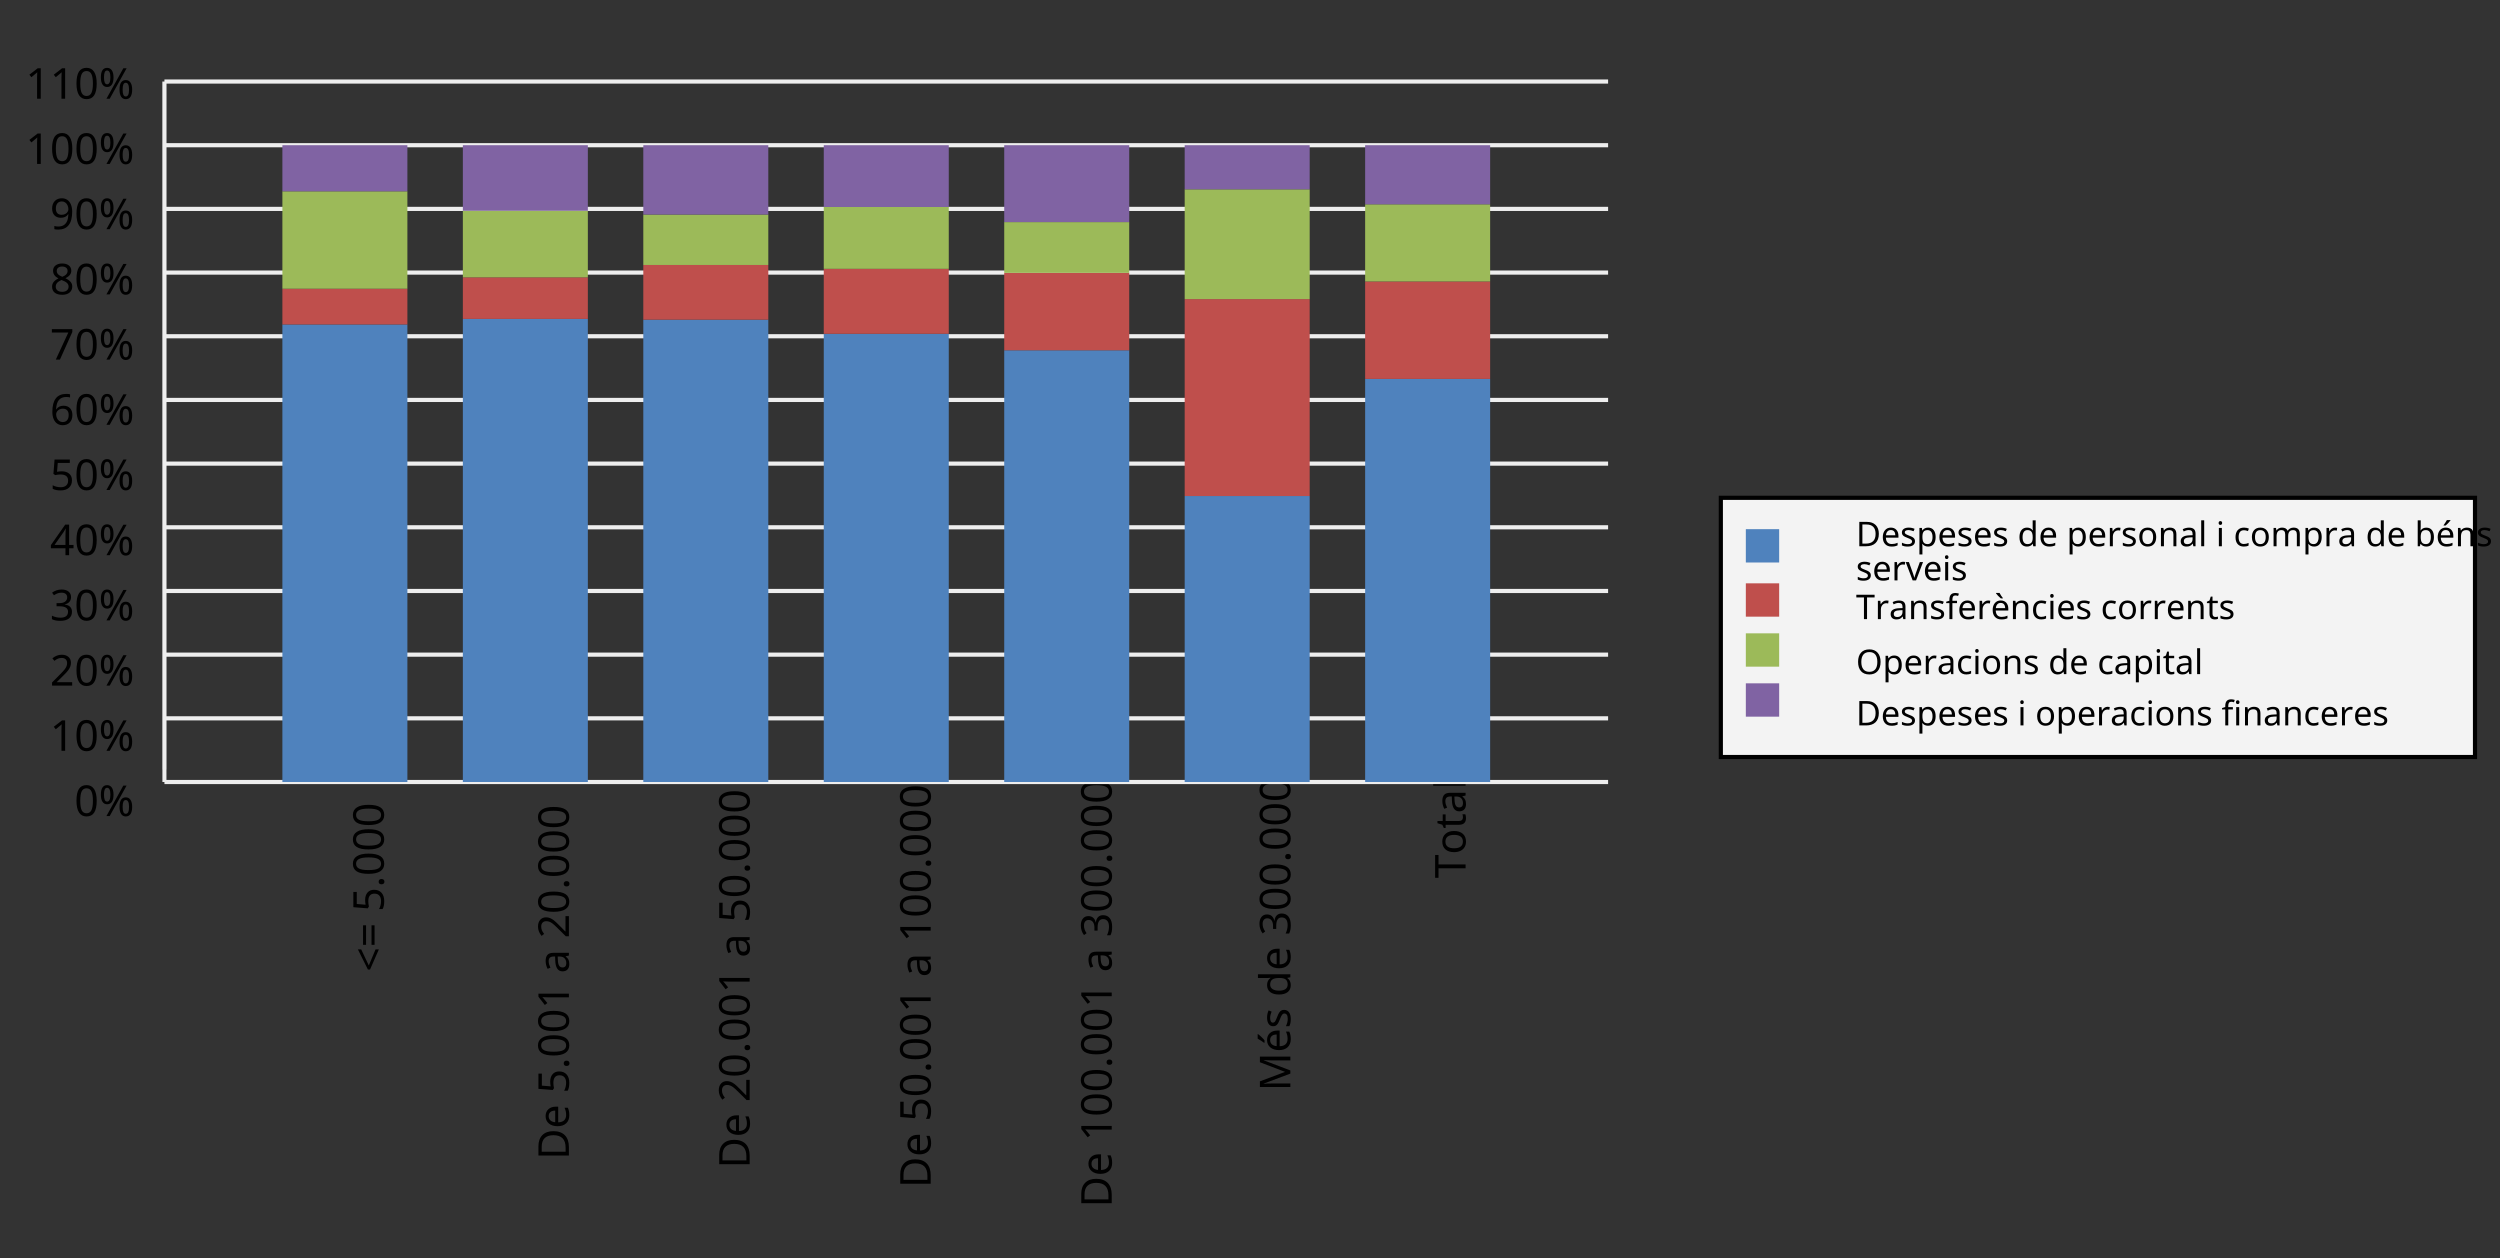 <?xml version="1.0"?>
<svg xmlns="http://www.w3.org/2000/svg" version="1.1" xmlns:xlink="http://www.w3.org/1999/xlink" fill="black" stroke="none" width="600" height="302" viewBox="0 0 600 302">
	<rect x="0" y="0" width="600" height="302" fill="#333333" stroke="none"/>
	<defs>
		<path fill="black" d="  M 1071,-733  Q 1071,-352 950,-166  Q 830,20 584,20  Q 346,20 223,-171  Q 100,-363 100,-733  Q 100,-1115 218,-1300  Q 337,-1485 584,-1485  Q 822,-1485 946,-1293  Q 1071,-1101 1071,-733  Z   M 281,-733  Q 281,-415 353,-274  Q 426,-133 584,-133  Q 744,-133 816,-277  Q 889,-422 889,-733  Q 889,-1041 816,-1186  Q 744,-1331 584,-1331  Q 424,-1331 352,-1189  Q 281,-1047 281,-733  Z    " id="r48" />
		<path fill="black" d="  M 584,-1483  Q 784,-1483 903,-1390  Q 1022,-1297 1022,-1133  Q 1022,-1023 955,-936  Q 889,-849 743,-774  Q 920,-688 994,-594  Q 1069,-501 1069,-379  Q 1069,-197 940,-88  Q 811,20 590,20  Q 356,20 228,-82  Q 100,-184 100,-373  Q 100,-623 403,-764  Q 267,-842 207,-932  Q 147,-1022 147,-1135  Q 147,-1294 266,-1388  Q 386,-1483 584,-1483  Z   M 276,-371  Q 276,-255 358,-189  Q 441,-123 586,-123  Q 729,-123 811,-190  Q 893,-258 893,-377  Q 893,-473 815,-548  Q 737,-623 553,-690  Q 408,-628 342,-552  Q 276,-476 276,-371  Z   M 582,-1337  Q 464,-1337 394,-1281  Q 324,-1225 324,-1126  Q 324,-1063 351,-1015  Q 378,-967 429,-929  Q 480,-891 592,-844  Q 729,-901 786,-969  Q 844,-1037 844,-1126  Q 844,-1226 773,-1281  Q 702,-1337 582,-1337  Z    " id="r56" />
		<path fill="black" d="  M 1067,-238  L 102,-662  L 102,-764  L 1067,-1245  L 1067,-1085  L 295,-721  L 1067,-397  L 1067,-238  Z    " id="r60" />
		<path fill="black" d="  M 115,-852  L 115,-997  L 1053,-997  L 1053,-852  L 115,-852  Z   M 115,-444  L 115,-590  L 1053,-590  L 1053,-444  L 115,-444  Z    " id="r61" />
		<path fill="black" d="  M 563,-897  Q 792,-897 923,-782  Q 1055,-667 1055,-467  Q 1055,-239 910,-109  Q 765,20 508,20  Q 263,20 129,-59  L 129,-229  Q 203,-185 307,-159  Q 411,-133 510,-133  Q 682,-133 776,-215  Q 870,-297 870,-449  Q 870,-745 504,-745  Q 386,-745 254,-715  L 164,-772  L 219,-1462  L 952,-1462  L 952,-1298  L 373,-1298  L 338,-874  Q 453,-897 563,-897  Z    " id="r53" />
		<path fill="black" d="  M 147,-111  Q 147,-177 179,-212  Q 212,-248 272,-248  Q 333,-248 367,-212  Q 401,-177 401,-111  Q 401,-46 367,-8  Q 333,29 272,29  Q 213,29 180,-8  Q 147,-45 147,-111  Z    " id="r46" />
		<path fill="black" d="  M 1370,-745  Q 1370,-383 1172,-191  Q 975,0 606,0  L 199,0  L 199,-1462  L 649,-1462  Q 990,-1462 1180,-1274  Q 1370,-1087 1370,-745  Z   M 1176,-739  Q 1176,-1018 1038,-1161  Q 901,-1305 623,-1305  L 383,-1305  L 383,-158  L 582,-158  Q 1176,-158 1176,-739  Z    " id="r68" />
		<path fill="black" d="  M 641,20  Q 394,20 253,-129  Q 113,-279 113,-541  Q 113,-805 244,-961  Q 375,-1118 598,-1118  Q 805,-1118 928,-984  Q 1051,-851 1051,-623  L 1051,-514  L 299,-514  Q 304,-327 394,-230  Q 484,-133 649,-133  Q 737,-133 816,-148  Q 895,-164 1001,-209  L 1001,-51  Q 910,-12 830,4  Q 750,20 641,20  Z   M 596,-971  Q 467,-971 392,-888  Q 317,-805 303,-657  L 862,-657  Q 860,-811 791,-891  Q 722,-971 596,-971  Z    " id="r101" />
		<path fill="black" d="  M 727,0  L 551,0  L 551,-1022  Q 551,-1158 559,-1274  Q 531,-1244 499,-1218  Q 397,-1133 276,-1034  L 182,-1155  L 578,-1462  L 727,-1462  L 727,0  Z    " id="r49" />
		<path fill="black" d="  M 852,0  L 817,-156  L 809,-156  Q 727,-53 645,-16  Q 564,20 440,20  Q 278,20 186,-65  Q 94,-150 94,-305  Q 94,-639 621,-655  L 807,-662  L 807,-727  Q 807,-852 753,-911  Q 699,-971 580,-971  Q 493,-971 415,-945  Q 338,-919 270,-887  L 215,-1022  Q 298,-1066 396,-1091  Q 494,-1116 590,-1116  Q 789,-1116 886,-1028  Q 983,-940 983,-748  L 983,0  L 852,0  Z   M 481,-125  Q 632,-125 718,-206  Q 805,-288 805,-438  L 805,-537  L 643,-530  Q 454,-523 367,-470  Q 281,-417 281,-303  Q 281,-217 333,-171  Q 386,-125 481,-125  Z    " id="r97" />
		<path fill="black" d="  M 1065,0  L 98,0  L 98,-150  L 481,-537  Q 654,-712 710,-787  Q 766,-862 793,-932  Q 821,-1002 821,-1083  Q 821,-1199 752,-1264  Q 683,-1329 563,-1329  Q 473,-1329 392,-1299  Q 312,-1269 211,-1190  L 115,-1311  Q 320,-1483 563,-1483  Q 767,-1483 886,-1378  Q 1006,-1274 1006,-1094  Q 1006,-998 971,-908  Q 936,-819 866,-726  Q 796,-634 631,-473  L 326,-172  L 326,-164  L 1065,-164  L 1065,0  Z    " id="r50" />
		<path fill="black" d="  M 1010,-1120  Q 1010,-980 931,-890  Q 853,-800 707,-770  L 707,-762  Q 882,-740 968,-650  Q 1055,-560 1055,-416  Q 1055,-207 910,-93  Q 765,20 494,20  Q 378,20 280,3  Q 183,-14 92,-59  L 92,-227  Q 185,-181 291,-156  Q 397,-131 496,-131  Q 866,-131 866,-420  Q 866,-678 457,-678  L 315,-678  L 315,-831  L 459,-831  Q 631,-831 728,-904  Q 825,-978 825,-1108  Q 825,-1213 754,-1272  Q 684,-1331 559,-1331  Q 462,-1331 379,-1304  Q 297,-1278 190,-1208  L 100,-1331  Q 190,-1402 307,-1442  Q 425,-1483 557,-1483  Q 771,-1483 890,-1385  Q 1010,-1288 1010,-1120  Z    " id="r51" />
		<path fill="black" d="  M 844,0  L 362,-1282  L 354,-1282  Q 369,-1122 369,-887  L 369,0  L 199,0  L 199,-1462  L 471,-1462  L 922,-264  L 930,-264  L 1389,-1462  L 1659,-1462  L 1659,0  L 1477,0  L 1477,-899  Q 1477,-1049 1491,-1280  L 1483,-1280  L 995,0  L 844,0  Z    " id="r77" />
		<path fill="black" d="  M 641,20  Q 394,20 253,-129  Q 113,-279 113,-541  Q 113,-805 244,-961  Q 375,-1118 598,-1118  Q 805,-1118 928,-984  Q 1051,-851 1051,-623  L 1051,-514  L 299,-514  Q 304,-327 394,-230  Q 484,-133 649,-133  Q 737,-133 816,-148  Q 895,-164 1001,-209  L 1001,-51  Q 910,-12 830,4  Q 750,20 641,20  Z   M 596,-971  Q 467,-971 392,-888  Q 317,-805 303,-657  L 862,-657  Q 860,-811 791,-891  Q 722,-971 596,-971  Z   M 467,-1266  Q 505,-1314 563,-1402  Q 622,-1491 662,-1569  L 879,-1569  L 879,-1548  Q 835,-1484 742,-1387  Q 649,-1290 586,-1241  L 467,-1241  L 467,-1266  Z    " id="r233" />
		<path fill="black" d="  M 889,-303  Q 889,-149 774,-64  Q 659,20 451,20  Q 234,20 106,-49  L 106,-213  Q 287,-125 455,-125  Q 591,-125 653,-169  Q 715,-213 715,-287  Q 715,-352 655,-397  Q 596,-442 444,-500  Q 289,-560 226,-602  Q 163,-645 133,-698  Q 104,-751 104,-827  Q 104,-962 214,-1040  Q 324,-1118 516,-1118  Q 703,-1118 866,-1044  L 805,-901  Q 638,-971 504,-971  Q 392,-971 334,-935  Q 276,-900 276,-838  Q 276,-778 326,-738  Q 376,-699 559,-629  Q 696,-578 761,-534  Q 827,-490 858,-435  Q 889,-380 889,-303  Z    " id="r115" />
		<path fill="black" d="  M 563,20  Q 349,20 231,-128  Q 113,-276 113,-547  Q 113,-816 231,-967  Q 350,-1118 565,-1118  Q 786,-1118 905,-956  L 918,-956  Q 915,-976 910,-1036  Q 905,-1097 905,-1118  L 905,-1556  L 1085,-1556  L 1085,0  L 940,0  L 913,-147  L 905,-147  Q 790,20 563,20  Z   M 592,-129  Q 756,-129 831,-218  Q 907,-308 907,-512  L 907,-545  Q 907,-774 830,-871  Q 754,-969 590,-969  Q 451,-969 375,-858  Q 299,-748 299,-543  Q 299,-339 374,-234  Q 450,-129 592,-129  Z    " id="r100" />
		<path fill="black" d="  M 662,0  L 477,0  L 477,-1300  L 20,-1300  L 20,-1462  L 1116,-1462  L 1116,-1300  L 662,-1300  L 662,0  Z    " id="r84" />
		<path fill="black" d="  M 1128,-551  Q 1128,-282 992,-131  Q 856,20 616,20  Q 467,20 352,-49  Q 237,-119 175,-249  Q 113,-379 113,-551  Q 113,-819 247,-968  Q 381,-1118 623,-1118  Q 855,-1118 991,-965  Q 1128,-813 1128,-551  Z   M 299,-551  Q 299,-344 380,-236  Q 462,-129 621,-129  Q 778,-129 860,-236  Q 942,-344 942,-551  Q 942,-758 859,-862  Q 777,-967 618,-967  Q 299,-967 299,-551  Z    " id="r111" />
		<path fill="black" d="  M 541,-127  Q 576,-127 623,-134  Q 670,-141 694,-150  L 694,-12  Q 669,-1 616,9  Q 564,20 510,20  Q 188,20 188,-319  L 188,-958  L 33,-958  L 33,-1044  L 190,-1116  L 262,-1350  L 369,-1350  L 369,-1098  L 686,-1098  L 686,-958  L 369,-958  L 369,-324  Q 369,-229 414,-178  Q 460,-127 541,-127  Z    " id="r116" />
		<path fill="black" d="  M 354,0  L 174,0  L 174,-1556  L 354,-1556  L 354,0  Z    " id="r108" />
		<path fill="black" d="  M 250,-1026  Q 250,-861 285,-777  Q 321,-694 399,-694  Q 557,-694 557,-1026  Q 557,-1356 399,-1356  Q 321,-1356 285,-1273  Q 250,-1191 250,-1026  Z   M 707,-1026  Q 707,-798 628,-681  Q 550,-565 399,-565  Q 257,-565 178,-684  Q 100,-804 100,-1026  Q 100,-1255 176,-1369  Q 253,-1483 399,-1483  Q 546,-1483 626,-1364  Q 707,-1246 707,-1026  Z   M 1145,-440  Q 1145,-273 1180,-191  Q 1216,-109 1294,-109  Q 1375,-109 1413,-190  Q 1452,-272 1452,-440  Q 1452,-768 1294,-768  Q 1216,-768 1180,-686  Q 1145,-605 1145,-440  Z   M 1602,-440  Q 1602,-213 1523,-96  Q 1444,20 1294,20  Q 1152,20 1073,-99  Q 995,-219 995,-440  Q 995,-669 1071,-783  Q 1147,-897 1294,-897  Q 1441,-897 1521,-778  Q 1602,-660 1602,-440  Z   M 1335,-1462  L 524,0  L 367,0  L 1178,-1462  L 1335,-1462  Z    " id="r37" />
		<path fill="black" d="  M 1130,-332  L 918,-332  L 918,0  L 743,0  L 743,-332  L 43,-332  L 43,-485  L 731,-1470  L 918,-1470  L 918,-494  L 1130,-494  L 1130,-332  Z   M 743,-494  L 743,-954  Q 743,-1091 754,-1278  L 745,-1278  Q 734,-1252 706,-1200  Q 679,-1148 657,-1118  L 219,-494  L 743,-494  Z    " id="r52" />
		<path fill="black" d="  M 113,-625  Q 113,-1483 782,-1483  Q 898,-1483 963,-1464  L 963,-1311  Q 887,-1335 786,-1335  Q 553,-1335 429,-1193  Q 306,-1051 293,-743  L 305,-743  Q 415,-915 651,-915  Q 849,-915 962,-795  Q 1075,-675 1075,-471  Q 1075,-244 950,-112  Q 825,20 610,20  Q 460,20 347,-56  Q 235,-132 174,-278  Q 113,-425 113,-625  Z   M 608,-131  Q 747,-131 822,-220  Q 897,-309 897,-471  Q 897,-617 824,-695  Q 751,-774 614,-774  Q 527,-774 454,-738  Q 382,-702 338,-638  Q 295,-574 295,-506  Q 295,-406 335,-318  Q 375,-231 446,-181  Q 517,-131 608,-131  Z    " id="r54" />
		<path fill="black" d="  M 279,0  L 879,-1298  L 90,-1298  L 90,-1462  L 1071,-1462  L 1071,-1323  L 477,0  L 279,0  Z    " id="r55" />
		<path fill="black" d="  M 1065,-838  Q 1065,20 393,20  Q 277,20 209,0  L 209,-154  Q 286,-127 389,-127  Q 552,-127 658,-192  Q 764,-258 819,-383  Q 875,-509 883,-717  L 870,-717  Q 758,-547 522,-547  Q 329,-547 215,-664  Q 102,-782 102,-989  Q 102,-1215 229,-1349  Q 356,-1483 569,-1483  Q 719,-1483 831,-1406  Q 944,-1330 1004,-1183  Q 1065,-1037 1065,-838  Z   M 569,-1331  Q 433,-1331 357,-1242  Q 281,-1153 281,-991  Q 281,-845 352,-767  Q 424,-690 561,-690  Q 651,-690 725,-726  Q 799,-763 841,-825  Q 883,-887 883,-956  Q 883,-1056 843,-1143  Q 804,-1230 733,-1280  Q 662,-1331 569,-1331  Z    " id="r57" />
		<path fill="black" d="  M 1317,0  L 1133,0  L 1133,-682  L 383,-682  L 383,0  L 199,0  L 199,-1462  L 383,-1462  L 383,-844  L 1133,-844  L 1133,-1462  L 1317,-1462  L 1317,0  Z    " id="r72" />
		<path fill="black" d="  M 694,20  Q 473,20 354,-139  L 342,-139  L 346,-98  Q 354,-20 354,41  L 354,492  L 174,492  L 174,-1098  L 322,-1098  L 346,-948  L 354,-948  Q 418,-1038 502,-1078  Q 586,-1118 696,-1118  Q 910,-1118 1028,-969  Q 1147,-821 1147,-551  Q 1147,-282 1028,-131  Q 909,20 694,20  Z   M 664,-967  Q 501,-967 428,-875  Q 356,-783 354,-586  L 354,-551  Q 354,-328 428,-228  Q 502,-129 668,-129  Q 806,-129 883,-241  Q 961,-353 961,-553  Q 961,-754 883,-860  Q 806,-967 664,-967  Z    " id="r112" />
		<path fill="black" d="  M 686,-1118  Q 759,-1118 815,-1106  L 793,-940  Q 732,-954 674,-954  Q 587,-954 512,-906  Q 438,-858 396,-773  Q 354,-689 354,-586  L 354,0  L 174,0  L 174,-1098  L 322,-1098  L 342,-897  L 350,-897  Q 413,-1006 499,-1062  Q 585,-1118 686,-1118  Z    " id="r114" />
		<path fill="black" d="  M 922,0  L 922,-702  Q 922,-836 862,-901  Q 803,-967 676,-967  Q 507,-967 430,-873  Q 354,-780 354,-569  L 354,0  L 174,0  L 174,-1098  L 319,-1098  L 346,-948  L 356,-948  Q 407,-1029 499,-1073  Q 591,-1118 702,-1118  Q 904,-1118 1002,-1020  Q 1100,-922 1100,-715  L 1100,0  L 922,0  Z    " id="r110" />
		<path fill="black" d="  M 354,0  L 174,0  L 174,-1098  L 354,-1098  L 354,0  Z   M 160,-1395  Q 160,-1455 190,-1482  Q 221,-1509 266,-1509  Q 308,-1509 339,-1482  Q 371,-1455 371,-1395  Q 371,-1336 339,-1308  Q 308,-1280 266,-1280  Q 221,-1280 190,-1308  Q 160,-1336 160,-1395  Z    " id="r105" />
		<path fill="black" d="  M 614,20  Q 377,20 245,-125  Q 113,-271 113,-543  Q 113,-819 246,-968  Q 380,-1118 627,-1118  Q 707,-1118 785,-1101  Q 864,-1085 915,-1059  L 860,-909  Q 721,-961 623,-961  Q 457,-961 378,-856  Q 299,-752 299,-545  Q 299,-346 378,-240  Q 457,-135 612,-135  Q 757,-135 897,-199  L 897,-39  Q 783,20 614,20  Z    " id="r99" />
		<path fill="black" d="  M 1571,0  L 1571,-707  Q 1571,-967 1348,-967  Q 1195,-967 1123,-878  Q 1051,-789 1051,-606  L 1051,0  L 872,0  L 872,-707  Q 872,-837 817,-902  Q 763,-967 647,-967  Q 495,-967 424,-874  Q 354,-781 354,-569  L 354,0  L 174,0  L 174,-1098  L 319,-1098  L 346,-948  L 356,-948  Q 403,-1028 488,-1073  Q 574,-1118 680,-1118  Q 938,-1118 1016,-934  L 1026,-934  Q 1079,-1022 1170,-1070  Q 1262,-1118 1378,-1118  Q 1564,-1118 1656,-1022  Q 1749,-926 1749,-715  L 1749,0  L 1571,0  Z    " id="r109" />
		<path fill="black" d="  M 694,-1116  Q 911,-1116 1029,-966  Q 1147,-817 1147,-549  Q 1147,-277 1027,-128  Q 907,20 694,20  Q 583,20 496,-20  Q 409,-60 354,-139  L 340,-139  Q 309,-19 303,0  L 174,0  L 174,-1556  L 354,-1556  L 354,-1178  Q 354,-1065 344,-952  L 354,-952  Q 465,-1116 694,-1116  Z   M 664,-967  Q 498,-967 426,-873  Q 354,-779 354,-555  L 354,-547  Q 354,-322 427,-225  Q 501,-129 668,-129  Q 816,-129 888,-237  Q 961,-346 961,-551  Q 961,-759 888,-863  Q 815,-967 664,-967  Z    " id="r98" />
		<path fill="black" d="  M 416,0  L 0,-1098  L 193,-1098  L 426,-451  Q 495,-256 514,-160  L 522,-160  Q 525,-173 529,-189  Q 534,-206 540,-225  Q 546,-245 614,-451  L 848,-1098  L 1040,-1098  L 623,0  L 416,0  Z    " id="r118" />
		<path fill="black" d="  M 680,-958  L 403,-958  L 403,0  L 223,0  L 223,-958  L 31,-958  L 31,-1042  L 223,-1104  L 223,-1167  Q 223,-1367 310,-1467  Q 398,-1567 580,-1567  Q 685,-1567 793,-1530  L 745,-1389  Q 652,-1419 582,-1419  Q 491,-1419 447,-1359  Q 403,-1299 403,-1169  L 403,-1098  L 680,-1098  L 680,-958  Z    " id="r102" />
		<path fill="black" d="  M 641,20  Q 394,20 253,-129  Q 113,-279 113,-541  Q 113,-805 244,-961  Q 375,-1118 598,-1118  Q 805,-1118 928,-984  Q 1051,-851 1051,-623  L 1051,-514  L 299,-514  Q 304,-327 394,-230  Q 484,-133 649,-133  Q 737,-133 816,-148  Q 895,-164 1001,-209  L 1001,-51  Q 910,-12 830,4  Q 750,20 641,20  Z   M 596,-971  Q 467,-971 392,-888  Q 317,-805 303,-657  L 862,-657  Q 860,-811 791,-891  Q 722,-971 596,-971  Z   M 724,-1241  L 603,-1241  Q 528,-1301 438,-1396  Q 349,-1492 312,-1548  L 312,-1569  L 527,-1569  Q 559,-1503 618,-1411  Q 677,-1320 724,-1266  L 724,-1241  Z    " id="r232" />
		<path fill="black" d="  M 1475,-733  Q 1475,-382 1297,-181  Q 1120,20 801,20  Q 478,20 301,-177  Q 125,-375 125,-735  Q 125,-1092 300,-1288  Q 476,-1485 803,-1485  Q 1121,-1485 1298,-1285  Q 1475,-1086 1475,-733  Z   M 319,-733  Q 319,-443 442,-291  Q 565,-139 801,-139  Q 1036,-139 1158,-289  Q 1280,-439 1280,-733  Q 1280,-1026 1159,-1174  Q 1038,-1323 803,-1323  Q 565,-1323 442,-1172  Q 319,-1022 319,-733  Z    " id="r79" />
	</defs>
	<g class="b2" transform=" rotate(-90,39.464,195.683)" fill="black" />
	<line class="b2" x1="39.464" y1="187.683" x2="39.464" y2="184.683" stroke-width="1" stroke="black" />
	<g class="b2" transform=" rotate(-90,86.47,235.268)" fill="black">
		<use class="b2" transform="scale(0.005)" xlink:href="#r60" x="17709.088" y="48182.801" />
		<use class="b2" transform="scale(0.005)" xlink:href="#r61" x="18880.088" y="48182.801" />
		<use class="b2" transform="scale(0.005)" xlink:href="#r53" x="20583.088" y="48182.801" />
		<use class="b2" transform="scale(0.005)" xlink:href="#r46" x="21754.088" y="48182.801" />
		<use class="b2" transform="scale(0.005)" xlink:href="#r48" x="22303.088" y="48182.801" />
		<use class="b2" transform="scale(0.005)" xlink:href="#r48" x="23474.088" y="48182.801" />
		<use class="b2" transform="scale(0.005)" xlink:href="#r48" x="24645.088" y="48182.801" />
	</g>
	<line class="b2" x1="82.774" y1="187.683" x2="82.774" y2="184.683" stroke-width="1" stroke="black" />
	<g class="b2" transform=" rotate(-90,129.78,281.444)" fill="black">
		<use class="b2" transform="scale(0.005)" xlink:href="#r68" x="26578.975" y="57639.801" />
		<use class="b2" transform="scale(0.005)" xlink:href="#r101" x="28073.975" y="57639.801" />
		<use class="b2" transform="scale(0.005)" xlink:href="#r53" x="29760.975" y="57639.801" />
		<use class="b2" transform="scale(0.005)" xlink:href="#r46" x="30931.975" y="57639.801" />
		<use class="b2" transform="scale(0.005)" xlink:href="#r48" x="31480.975" y="57639.801" />
		<use class="b2" transform="scale(0.005)" xlink:href="#r48" x="32651.975" y="57639.801" />
		<use class="b2" transform="scale(0.005)" xlink:href="#r49" x="33822.977" y="57639.801" />
		<use class="b2" transform="scale(0.005)" xlink:href="#r97" x="35525.977" y="57639.801" />
		<use class="b2" transform="scale(0.005)" xlink:href="#r50" x="37206.977" y="57639.801" />
		<use class="b2" transform="scale(0.005)" xlink:href="#r48" x="38377.977" y="57639.801" />
		<use class="b2" transform="scale(0.005)" xlink:href="#r46" x="39548.977" y="57639.801" />
		<use class="b2" transform="scale(0.005)" xlink:href="#r48" x="40097.977" y="57639.801" />
		<use class="b2" transform="scale(0.005)" xlink:href="#r48" x="41268.977" y="57639.801" />
		<use class="b2" transform="scale(0.005)" xlink:href="#r48" x="42439.977" y="57639.801" />
	</g>
	<line class="b2" x1="126.084" y1="187.683" x2="126.084" y2="184.683" stroke-width="1" stroke="black" />
	<g class="b2" transform=" rotate(-90,173.09,284.564)" fill="black">
		<use class="b2" transform="scale(0.005)" xlink:href="#r68" x="35448.863" y="58278.801" />
		<use class="b2" transform="scale(0.005)" xlink:href="#r101" x="36943.863" y="58278.801" />
		<use class="b2" transform="scale(0.005)" xlink:href="#r50" x="38630.863" y="58278.801" />
		<use class="b2" transform="scale(0.005)" xlink:href="#r48" x="39801.863" y="58278.801" />
		<use class="b2" transform="scale(0.005)" xlink:href="#r46" x="40972.863" y="58278.801" />
		<use class="b2" transform="scale(0.005)" xlink:href="#r48" x="41521.863" y="58278.801" />
		<use class="b2" transform="scale(0.005)" xlink:href="#r48" x="42692.863" y="58278.801" />
		<use class="b2" transform="scale(0.005)" xlink:href="#r49" x="43863.863" y="58278.801" />
		<use class="b2" transform="scale(0.005)" xlink:href="#r97" x="45566.863" y="58278.801" />
		<use class="b2" transform="scale(0.005)" xlink:href="#r53" x="47247.863" y="58278.801" />
		<use class="b2" transform="scale(0.005)" xlink:href="#r48" x="48418.863" y="58278.801" />
		<use class="b2" transform="scale(0.005)" xlink:href="#r46" x="49589.863" y="58278.801" />
		<use class="b2" transform="scale(0.005)" xlink:href="#r48" x="50138.863" y="58278.801" />
		<use class="b2" transform="scale(0.005)" xlink:href="#r48" x="51309.863" y="58278.801" />
		<use class="b2" transform="scale(0.005)" xlink:href="#r48" x="52480.863" y="58278.801" />
	</g>
	<line class="b2" x1="169.394" y1="187.683" x2="169.394" y2="184.683" stroke-width="1" stroke="black" />
	<g class="b2" transform=" rotate(-90,216.4,290.282)" fill="black">
		<use class="b2" transform="scale(0.005)" xlink:href="#r68" x="44318.75" y="59449.801" />
		<use class="b2" transform="scale(0.005)" xlink:href="#r101" x="45813.75" y="59449.801" />
		<use class="b2" transform="scale(0.005)" xlink:href="#r53" x="47500.75" y="59449.801" />
		<use class="b2" transform="scale(0.005)" xlink:href="#r48" x="48671.75" y="59449.801" />
		<use class="b2" transform="scale(0.005)" xlink:href="#r46" x="49842.75" y="59449.801" />
		<use class="b2" transform="scale(0.005)" xlink:href="#r48" x="50391.75" y="59449.801" />
		<use class="b2" transform="scale(0.005)" xlink:href="#r48" x="51562.75" y="59449.801" />
		<use class="b2" transform="scale(0.005)" xlink:href="#r49" x="52733.75" y="59449.801" />
		<use class="b2" transform="scale(0.005)" xlink:href="#r97" x="54436.75" y="59449.801" />
		<use class="b2" transform="scale(0.005)" xlink:href="#r49" x="56117.75" y="59449.801" />
		<use class="b2" transform="scale(0.005)" xlink:href="#r48" x="57288.75" y="59449.801" />
		<use class="b2" transform="scale(0.005)" xlink:href="#r48" x="58459.75" y="59449.801" />
		<use class="b2" transform="scale(0.005)" xlink:href="#r46" x="59630.75" y="59449.801" />
		<use class="b2" transform="scale(0.005)" xlink:href="#r48" x="60179.75" y="59449.801" />
		<use class="b2" transform="scale(0.005)" xlink:href="#r48" x="61350.75" y="59449.801" />
		<use class="b2" transform="scale(0.005)" xlink:href="#r48" x="62521.75" y="59449.801" />
	</g>
	<line class="b2" x1="212.704" y1="187.683" x2="212.704" y2="184.683" stroke-width="1" stroke="black" />
	<g class="b2" transform=" rotate(-90,259.71,296)" fill="black">
		<use class="b2" transform="scale(0.005)" xlink:href="#r68" x="53188.637" y="60620.801" />
		<use class="b2" transform="scale(0.005)" xlink:href="#r101" x="54683.637" y="60620.801" />
		<use class="b2" transform="scale(0.005)" xlink:href="#r49" x="56370.637" y="60620.801" />
		<use class="b2" transform="scale(0.005)" xlink:href="#r48" x="57541.637" y="60620.801" />
		<use class="b2" transform="scale(0.005)" xlink:href="#r48" x="58712.637" y="60620.801" />
		<use class="b2" transform="scale(0.005)" xlink:href="#r46" x="59883.637" y="60620.801" />
		<use class="b2" transform="scale(0.005)" xlink:href="#r48" x="60432.637" y="60620.801" />
		<use class="b2" transform="scale(0.005)" xlink:href="#r48" x="61603.637" y="60620.801" />
		<use class="b2" transform="scale(0.005)" xlink:href="#r49" x="62774.637" y="60620.801" />
		<use class="b2" transform="scale(0.005)" xlink:href="#r97" x="64477.637" y="60620.801" />
		<use class="b2" transform="scale(0.005)" xlink:href="#r51" x="66158.641" y="60620.801" />
		<use class="b2" transform="scale(0.005)" xlink:href="#r48" x="67329.641" y="60620.801" />
		<use class="b2" transform="scale(0.005)" xlink:href="#r48" x="68500.641" y="60620.801" />
		<use class="b2" transform="scale(0.005)" xlink:href="#r46" x="69671.641" y="60620.801" />
		<use class="b2" transform="scale(0.005)" xlink:href="#r48" x="70220.641" y="60620.801" />
		<use class="b2" transform="scale(0.005)" xlink:href="#r48" x="71391.641" y="60620.801" />
		<use class="b2" transform="scale(0.005)" xlink:href="#r48" x="72562.641" y="60620.801" />
	</g>
	<line class="b2" x1="256.014" y1="187.683" x2="256.014" y2="184.683" stroke-width="1" stroke="black" />
	<g class="b2" transform=" rotate(-90,303.225,269.159)" fill="black">
		<use class="b2" transform="scale(0.005)" xlink:href="#r77" x="62100.523" y="55123.801" />
		<use class="b2" transform="scale(0.005)" xlink:href="#r233" x="63958.523" y="55123.801" />
		<use class="b2" transform="scale(0.005)" xlink:href="#r115" x="65113.523" y="55123.801" />
		<use class="b2" transform="scale(0.005)" xlink:href="#r100" x="66626.523" y="55123.801" />
		<use class="b2" transform="scale(0.005)" xlink:href="#r101" x="67886.523" y="55123.801" />
		<use class="b2" transform="scale(0.005)" xlink:href="#r51" x="69573.523" y="55123.801" />
		<use class="b2" transform="scale(0.005)" xlink:href="#r48" x="70744.523" y="55123.801" />
		<use class="b2" transform="scale(0.005)" xlink:href="#r48" x="71915.523" y="55123.801" />
		<use class="b2" transform="scale(0.005)" xlink:href="#r46" x="73086.523" y="55123.801" />
		<use class="b2" transform="scale(0.005)" xlink:href="#r48" x="73635.523" y="55123.801" />
		<use class="b2" transform="scale(0.005)" xlink:href="#r48" x="74806.523" y="55123.801" />
		<use class="b2" transform="scale(0.005)" xlink:href="#r48" x="75977.523" y="55123.801" />
	</g>
	<line class="b2" x1="299.324" y1="187.683" x2="299.324" y2="184.683" stroke-width="1" stroke="black" />
	<g class="b2" transform=" rotate(-90,346.482,219.091)" fill="black">
		<use class="b2" transform="scale(0.005)" xlink:href="#r84" x="70959.414" y="44869.801" />
		<use class="b2" transform="scale(0.005)" xlink:href="#r111" x="72098.414" y="44869.801" />
		<use class="b2" transform="scale(0.005)" xlink:href="#r116" x="73337.414" y="44869.801" />
		<use class="b2" transform="scale(0.005)" xlink:href="#r97" x="74076.414" y="44869.801" />
		<use class="b2" transform="scale(0.005)" xlink:href="#r108" x="75225.414" y="44869.801" />
	</g>
	<line class="b2" x1="342.634" y1="187.683" x2="342.634" y2="184.683" stroke-width="1" stroke="black" />
	<line class="b2" x1="39.464" y1="187.683" x2="39.464" y2="19.569" stroke-width="1" stroke="rgb(93%,93%,93%)" />
	<line class="b2" x1="39.464" y1="187.683" x2="385.944" y2="187.683" stroke-width="1" stroke="rgb(93%,93%,93%)" />
	<g class="b2" fill="black">
		<use class="b2" transform="scale(0.005)" xlink:href="#r48" x="3570.8" y="39169.898" />
		<use class="b2" transform="scale(0.005)" xlink:href="#r37" x="4741.8" y="39169.898" />
	</g>
	<line class="b2" x1="39.464" y1="172.4" x2="385.944" y2="172.4" stroke-width="1" stroke="rgb(93%,93%,93%)" />
	<g class="b2" fill="black">
		<use class="b2" transform="scale(0.005)" xlink:href="#r49" x="2399.8" y="36039.938" />
		<use class="b2" transform="scale(0.005)" xlink:href="#r48" x="3570.8" y="36039.938" />
		<use class="b2" transform="scale(0.005)" xlink:href="#r37" x="4741.8" y="36039.938" />
	</g>
	<line class="b2" x1="39.464" y1="157.117" x2="385.944" y2="157.117" stroke-width="1" stroke="rgb(93%,93%,93%)" />
	<g class="b2" fill="black">
		<use class="b2" transform="scale(0.005)" xlink:href="#r50" x="2399.8" y="32909.973" />
		<use class="b2" transform="scale(0.005)" xlink:href="#r48" x="3570.8" y="32909.973" />
		<use class="b2" transform="scale(0.005)" xlink:href="#r37" x="4741.8" y="32909.973" />
	</g>
	<line class="b2" x1="39.464" y1="141.834" x2="385.944" y2="141.834" stroke-width="1" stroke="rgb(93%,93%,93%)" />
	<g class="b2" fill="black">
		<use class="b2" transform="scale(0.005)" xlink:href="#r51" x="2399.8" y="29780.012" />
		<use class="b2" transform="scale(0.005)" xlink:href="#r48" x="3570.8" y="29780.012" />
		<use class="b2" transform="scale(0.005)" xlink:href="#r37" x="4741.8" y="29780.012" />
	</g>
	<line class="b2" x1="39.464" y1="126.551" x2="385.944" y2="126.551" stroke-width="1" stroke="rgb(93%,93%,93%)" />
	<g class="b2" fill="black">
		<use class="b2" transform="scale(0.005)" xlink:href="#r52" x="2399.8" y="26650.043" />
		<use class="b2" transform="scale(0.005)" xlink:href="#r48" x="3570.8" y="26650.043" />
		<use class="b2" transform="scale(0.005)" xlink:href="#r37" x="4741.8" y="26650.043" />
	</g>
	<line class="b2" x1="39.464" y1="111.268" x2="385.944" y2="111.268" stroke-width="1" stroke="rgb(93%,93%,93%)" />
	<g class="b2" fill="black">
		<use class="b2" transform="scale(0.005)" xlink:href="#r53" x="2399.8" y="23520.088" />
		<use class="b2" transform="scale(0.005)" xlink:href="#r48" x="3570.8" y="23520.088" />
		<use class="b2" transform="scale(0.005)" xlink:href="#r37" x="4741.8" y="23520.088" />
	</g>
	<line class="b2" x1="39.464" y1="95.984" x2="385.944" y2="95.984" stroke-width="1" stroke="rgb(93%,93%,93%)" />
	<g class="b2" fill="black">
		<use class="b2" transform="scale(0.005)" xlink:href="#r54" x="2399.8" y="20390.119" />
		<use class="b2" transform="scale(0.005)" xlink:href="#r48" x="3570.8" y="20390.119" />
		<use class="b2" transform="scale(0.005)" xlink:href="#r37" x="4741.8" y="20390.119" />
	</g>
	<line class="b2" x1="39.464" y1="80.701" x2="385.944" y2="80.701" stroke-width="1" stroke="rgb(93%,93%,93%)" />
	<g class="b2" fill="black">
		<use class="b2" transform="scale(0.005)" xlink:href="#r55" x="2399.8" y="17260.156" />
		<use class="b2" transform="scale(0.005)" xlink:href="#r48" x="3570.8" y="17260.156" />
		<use class="b2" transform="scale(0.005)" xlink:href="#r37" x="4741.8" y="17260.156" />
	</g>
	<line class="b2" x1="39.464" y1="65.418" x2="385.944" y2="65.418" stroke-width="1" stroke="rgb(93%,93%,93%)" />
	<g class="b2" fill="black">
		<use class="b2" transform="scale(0.005)" xlink:href="#r56" x="2399.8" y="14130.193" />
		<use class="b2" transform="scale(0.005)" xlink:href="#r48" x="3570.8" y="14130.193" />
		<use class="b2" transform="scale(0.005)" xlink:href="#r37" x="4741.8" y="14130.193" />
	</g>
	<line class="b2" x1="39.464" y1="50.135" x2="385.944" y2="50.135" stroke-width="1" stroke="rgb(93%,93%,93%)" />
	<g class="b2" fill="black">
		<use class="b2" transform="scale(0.005)" xlink:href="#r57" x="2399.8" y="11000.231" />
		<use class="b2" transform="scale(0.005)" xlink:href="#r48" x="3570.8" y="11000.231" />
		<use class="b2" transform="scale(0.005)" xlink:href="#r37" x="4741.8" y="11000.231" />
	</g>
	<line class="b2" x1="39.464" y1="34.852" x2="385.944" y2="34.852" stroke-width="1" stroke="rgb(93%,93%,93%)" />
	<g class="b2" fill="black">
		<use class="b2" transform="scale(0.005)" xlink:href="#r49" x="1228.8" y="7870.269" />
		<use class="b2" transform="scale(0.005)" xlink:href="#r48" x="2399.8" y="7870.269" />
		<use class="b2" transform="scale(0.005)" xlink:href="#r48" x="3570.8" y="7870.269" />
		<use class="b2" transform="scale(0.005)" xlink:href="#r37" x="4741.8" y="7870.269" />
	</g>
	<line class="b2" x1="39.464" y1="19.569" x2="385.944" y2="19.569" stroke-width="1" stroke="rgb(93%,93%,93%)" />
	<g class="b2" fill="black">
		<use class="b2" transform="scale(0.005)" xlink:href="#r49" x="1228.8" y="4740.3" />
		<use class="b2" transform="scale(0.005)" xlink:href="#r49" x="2399.8" y="4740.3" />
		<use class="b2" transform="scale(0.005)" xlink:href="#r48" x="3570.8" y="4740.3" />
		<use class="b2" transform="scale(0.005)" xlink:href="#r37" x="4741.8" y="4740.3" />
	</g>
	<rect class="b2" x="67.774" y="77.871" width="30" height="109.812" fill="rgb(31%,51%,74%)" stroke="none" />
	<rect class="b2" x="111.084" y="76.534" width="30" height="111.148" fill="rgb(31%,51%,74%)" stroke="none" />
	<rect class="b2" x="154.394" y="76.717" width="30" height="110.966" fill="rgb(31%,51%,74%)" stroke="none" />
	<rect class="b2" x="197.704" y="80.112" width="30" height="107.571" fill="rgb(31%,51%,74%)" stroke="none" />
	<rect class="b2" x="241.014" y="84.066" width="30" height="103.617" fill="rgb(31%,51%,74%)" stroke="none" />
	<rect class="b2" x="284.324" y="119.047" width="30" height="68.636" fill="rgb(31%,51%,74%)" stroke="none" />
	<rect class="b2" x="327.634" y="90.938" width="30" height="96.744" fill="rgb(31%,51%,74%)" stroke="none" />
	<rect class="b2" x="67.774" y="69.293" width="30" height="8.578" fill="rgb(75%,31%,30%)" stroke="none" />
	<rect class="b2" x="111.084" y="66.564" width="30" height="9.97" fill="rgb(75%,31%,30%)" stroke="none" />
	<rect class="b2" x="154.394" y="63.594" width="30" height="13.123" fill="rgb(75%,31%,30%)" stroke="none" />
	<rect class="b2" x="197.704" y="64.519" width="30" height="15.592" fill="rgb(75%,31%,30%)" stroke="none" />
	<rect class="b2" x="241.014" y="65.487" width="30" height="18.579" fill="rgb(75%,31%,30%)" stroke="none" />
	<rect class="b2" x="284.324" y="71.787" width="30" height="47.26" fill="rgb(75%,31%,30%)" stroke="none" />
	<rect class="b2" x="327.634" y="67.553" width="30" height="23.385" fill="rgb(75%,31%,30%)" stroke="none" />
	<rect class="b2" x="67.774" y="45.913" width="30" height="23.38" fill="rgb(61%,73%,35%)" stroke="none" />
	<rect class="b2" x="111.084" y="50.58" width="30" height="15.984" fill="rgb(61%,73%,35%)" stroke="none" />
	<rect class="b2" x="154.394" y="51.488" width="30" height="12.105" fill="rgb(61%,73%,35%)" stroke="none" />
	<rect class="b2" x="197.704" y="49.678" width="30" height="14.842" fill="rgb(61%,73%,35%)" stroke="none" />
	<rect class="b2" x="241.014" y="53.303" width="30" height="12.184" fill="rgb(61%,73%,35%)" stroke="none" />
	<rect class="b2" x="284.324" y="45.436" width="30" height="26.351" fill="rgb(61%,73%,35%)" stroke="none" />
	<rect class="b2" x="327.634" y="49.032" width="30" height="18.521" fill="rgb(61%,73%,35%)" stroke="none" />
	<rect class="b2" x="67.774" y="34.852" width="30" height="11.061" fill="rgb(50%,39%,64%)" stroke="none" />
	<rect class="b2" x="111.084" y="34.852" width="30" height="15.727" fill="rgb(50%,39%,64%)" stroke="none" />
	<rect class="b2" x="154.394" y="34.852" width="30" height="16.636" fill="rgb(50%,39%,64%)" stroke="none" />
	<rect class="b2" x="197.704" y="34.852" width="30" height="14.825" fill="rgb(50%,39%,64%)" stroke="none" />
	<rect class="b2" x="241.014" y="34.852" width="30" height="18.451" fill="rgb(50%,39%,64%)" stroke="none" />
	<rect class="b2" x="284.324" y="34.852" width="30" height="10.583" fill="rgb(50%,39%,64%)" stroke="none" />
	<rect class="b2" x="327.634" y="34.852" width="30" height="14.18" fill="rgb(50%,39%,64%)" stroke="none" />
	<rect class="b2" x="413" y="119.476" width="181" height="62.207" fill="rgb(95%,95%,95%)" stroke="none" />
	<rect class="b2" x="413" y="119.476" width="181" height="62.207" stroke-width="1" stroke="black" fill="none" />
	<rect class="b2" x="419" y="127" width="8" height="8" fill="rgb(31%,51%,74%)" stroke="none" />
	<g class="b2" fill="black">
		<use class="b2" transform="scale(0.004)" xlink:href="#r68" x="111360" y="32774.5" />
		<use class="b2" transform="scale(0.004)" xlink:href="#r101" x="112855" y="32774.5" />
		<use class="b2" transform="scale(0.004)" xlink:href="#r115" x="114010" y="32774.5" />
		<use class="b2" transform="scale(0.004)" xlink:href="#r112" x="114991" y="32774.5" />
		<use class="b2" transform="scale(0.004)" xlink:href="#r101" x="116251" y="32774.5" />
		<use class="b2" transform="scale(0.004)" xlink:href="#r115" x="117406" y="32774.5" />
		<use class="b2" transform="scale(0.004)" xlink:href="#r101" x="118387" y="32774.5" />
		<use class="b2" transform="scale(0.004)" xlink:href="#r115" x="119542" y="32774.5" />
		<use class="b2" transform="scale(0.004)" xlink:href="#r100" x="121055" y="32774.5" />
		<use class="b2" transform="scale(0.004)" xlink:href="#r101" x="122315" y="32774.5" />
		<use class="b2" transform="scale(0.004)" xlink:href="#r112" x="124002" y="32774.5" />
		<use class="b2" transform="scale(0.004)" xlink:href="#r101" x="125262" y="32774.5" />
		<use class="b2" transform="scale(0.004)" xlink:href="#r114" x="126417" y="32774.5" />
		<use class="b2" transform="scale(0.004)" xlink:href="#r115" x="127263" y="32774.5" />
		<use class="b2" transform="scale(0.004)" xlink:href="#r111" x="128244" y="32774.5" />
		<use class="b2" transform="scale(0.004)" xlink:href="#r110" x="129483" y="32774.5" />
		<use class="b2" transform="scale(0.004)" xlink:href="#r97" x="130749" y="32774.5" />
		<use class="b2" transform="scale(0.004)" xlink:href="#r108" x="131898" y="32774.5" />
		<use class="b2" transform="scale(0.004)" xlink:href="#r105" x="132958" y="32774.5" />
		<use class="b2" transform="scale(0.004)" xlink:href="#r99" x="134018" y="32774.5" />
		<use class="b2" transform="scale(0.004)" xlink:href="#r111" x="135001" y="32774.5" />
		<use class="b2" transform="scale(0.004)" xlink:href="#r109" x="136240" y="32774.5" />
		<use class="b2" transform="scale(0.004)" xlink:href="#r112" x="138155" y="32774.5" />
		<use class="b2" transform="scale(0.004)" xlink:href="#r114" x="139415" y="32774.5" />
		<use class="b2" transform="scale(0.004)" xlink:href="#r97" x="140261" y="32774.5" />
		<use class="b2" transform="scale(0.004)" xlink:href="#r100" x="141942" y="32774.5" />
		<use class="b2" transform="scale(0.004)" xlink:href="#r101" x="143202" y="32774.5" />
		<use class="b2" transform="scale(0.004)" xlink:href="#r98" x="144889" y="32774.5" />
		<use class="b2" transform="scale(0.004)" xlink:href="#r233" x="146149" y="32774.5" />
		<use class="b2" transform="scale(0.004)" xlink:href="#r110" x="147304" y="32774.5" />
		<use class="b2" transform="scale(0.004)" xlink:href="#r115" x="148570" y="32774.5" />
		<use class="b2" transform="scale(0.004)" xlink:href="#r105" x="150083" y="32774.5" />
	</g>
	<g class="b2" fill="black">
		<use class="b2" transform="scale(0.004)" xlink:href="#r115" x="111360" y="34822.5" />
		<use class="b2" transform="scale(0.004)" xlink:href="#r101" x="112341" y="34822.5" />
		<use class="b2" transform="scale(0.004)" xlink:href="#r114" x="113496" y="34822.5" />
		<use class="b2" transform="scale(0.004)" xlink:href="#r118" x="114342" y="34822.5" />
		<use class="b2" transform="scale(0.004)" xlink:href="#r101" x="115382" y="34822.5" />
		<use class="b2" transform="scale(0.004)" xlink:href="#r105" x="116537" y="34822.5" />
		<use class="b2" transform="scale(0.004)" xlink:href="#r115" x="117065" y="34822.5" />
	</g>
	<rect class="b2" x="419" y="140" width="8" height="8" fill="rgb(75%,31%,30%)" stroke="none" />
	<g class="b2" fill="black">
		<use class="b2" transform="scale(0.004)" xlink:href="#r84" x="111360" y="37146.5" />
		<use class="b2" transform="scale(0.004)" xlink:href="#r114" x="112499" y="37146.5" />
		<use class="b2" transform="scale(0.004)" xlink:href="#r97" x="113345" y="37146.5" />
		<use class="b2" transform="scale(0.004)" xlink:href="#r110" x="114494" y="37146.5" />
		<use class="b2" transform="scale(0.004)" xlink:href="#r115" x="115760" y="37146.5" />
		<use class="b2" transform="scale(0.004)" xlink:href="#r102" x="116741" y="37146.5" />
		<use class="b2" transform="scale(0.004)" xlink:href="#r101" x="117446" y="37146.5" />
		<use class="b2" transform="scale(0.004)" xlink:href="#r114" x="118601" y="37146.5" />
		<use class="b2" transform="scale(0.004)" xlink:href="#r232" x="119447" y="37146.5" />
		<use class="b2" transform="scale(0.004)" xlink:href="#r110" x="120602" y="37146.5" />
		<use class="b2" transform="scale(0.004)" xlink:href="#r99" x="121868" y="37146.5" />
		<use class="b2" transform="scale(0.004)" xlink:href="#r105" x="122851" y="37146.5" />
		<use class="b2" transform="scale(0.004)" xlink:href="#r101" x="123379" y="37146.5" />
		<use class="b2" transform="scale(0.004)" xlink:href="#r115" x="124534" y="37146.5" />
		<use class="b2" transform="scale(0.004)" xlink:href="#r99" x="126047" y="37146.5" />
		<use class="b2" transform="scale(0.004)" xlink:href="#r111" x="127030" y="37146.5" />
		<use class="b2" transform="scale(0.004)" xlink:href="#r114" x="128269" y="37146.5" />
		<use class="b2" transform="scale(0.004)" xlink:href="#r114" x="129115" y="37146.5" />
		<use class="b2" transform="scale(0.004)" xlink:href="#r101" x="129961" y="37146.5" />
		<use class="b2" transform="scale(0.004)" xlink:href="#r110" x="131116" y="37146.5" />
		<use class="b2" transform="scale(0.004)" xlink:href="#r116" x="132382" y="37146.5" />
		<use class="b2" transform="scale(0.004)" xlink:href="#r115" x="133121" y="37146.5" />
	</g>
	<rect class="b2" x="419" y="152" width="8" height="8" fill="rgb(61%,73%,35%)" stroke="none" />
	<g class="b2" fill="black">
		<use class="b2" transform="scale(0.004)" xlink:href="#r79" x="111360" y="40448" />
		<use class="b2" transform="scale(0.004)" xlink:href="#r112" x="112959" y="40448" />
		<use class="b2" transform="scale(0.004)" xlink:href="#r101" x="114219" y="40448" />
		<use class="b2" transform="scale(0.004)" xlink:href="#r114" x="115374" y="40448" />
		<use class="b2" transform="scale(0.004)" xlink:href="#r97" x="116220" y="40448" />
		<use class="b2" transform="scale(0.004)" xlink:href="#r99" x="117369" y="40448" />
		<use class="b2" transform="scale(0.004)" xlink:href="#r105" x="118352" y="40448" />
		<use class="b2" transform="scale(0.004)" xlink:href="#r111" x="118880" y="40448" />
		<use class="b2" transform="scale(0.004)" xlink:href="#r110" x="120119" y="40448" />
		<use class="b2" transform="scale(0.004)" xlink:href="#r115" x="121385" y="40448" />
		<use class="b2" transform="scale(0.004)" xlink:href="#r100" x="122898" y="40448" />
		<use class="b2" transform="scale(0.004)" xlink:href="#r101" x="124158" y="40448" />
		<use class="b2" transform="scale(0.004)" xlink:href="#r99" x="125845" y="40448" />
		<use class="b2" transform="scale(0.004)" xlink:href="#r97" x="126828" y="40448" />
		<use class="b2" transform="scale(0.004)" xlink:href="#r112" x="127977" y="40448" />
		<use class="b2" transform="scale(0.004)" xlink:href="#r105" x="129237" y="40448" />
		<use class="b2" transform="scale(0.004)" xlink:href="#r116" x="129765" y="40448" />
		<use class="b2" transform="scale(0.004)" xlink:href="#r97" x="130504" y="40448" />
		<use class="b2" transform="scale(0.004)" xlink:href="#r108" x="131653" y="40448" />
	</g>
	<rect class="b2" x="419" y="164" width="8" height="8" fill="rgb(50%,39%,64%)" stroke="none" />
	<g class="b2" fill="black">
		<use class="b2" transform="scale(0.004)" xlink:href="#r68" x="111360" y="43525.5" />
		<use class="b2" transform="scale(0.004)" xlink:href="#r101" x="112855" y="43525.5" />
		<use class="b2" transform="scale(0.004)" xlink:href="#r115" x="114010" y="43525.5" />
		<use class="b2" transform="scale(0.004)" xlink:href="#r112" x="114991" y="43525.5" />
		<use class="b2" transform="scale(0.004)" xlink:href="#r101" x="116251" y="43525.5" />
		<use class="b2" transform="scale(0.004)" xlink:href="#r115" x="117406" y="43525.5" />
		<use class="b2" transform="scale(0.004)" xlink:href="#r101" x="118387" y="43525.5" />
		<use class="b2" transform="scale(0.004)" xlink:href="#r115" x="119542" y="43525.5" />
		<use class="b2" transform="scale(0.004)" xlink:href="#r105" x="121055" y="43525.5" />
		<use class="b2" transform="scale(0.004)" xlink:href="#r111" x="122115" y="43525.5" />
		<use class="b2" transform="scale(0.004)" xlink:href="#r112" x="123354" y="43525.5" />
		<use class="b2" transform="scale(0.004)" xlink:href="#r101" x="124614" y="43525.5" />
		<use class="b2" transform="scale(0.004)" xlink:href="#r114" x="125769" y="43525.5" />
		<use class="b2" transform="scale(0.004)" xlink:href="#r97" x="126615" y="43525.5" />
		<use class="b2" transform="scale(0.004)" xlink:href="#r99" x="127764" y="43525.5" />
		<use class="b2" transform="scale(0.004)" xlink:href="#r105" x="128747" y="43525.5" />
		<use class="b2" transform="scale(0.004)" xlink:href="#r111" x="129275" y="43525.5" />
		<use class="b2" transform="scale(0.004)" xlink:href="#r110" x="130514" y="43525.5" />
		<use class="b2" transform="scale(0.004)" xlink:href="#r115" x="131780" y="43525.5" />
		<use class="b2" transform="scale(0.004)" xlink:href="#r102" x="133293" y="43525.5" />
		<use class="b2" transform="scale(0.004)" xlink:href="#r105" x="133998" y="43525.5" />
		<use class="b2" transform="scale(0.004)" xlink:href="#r110" x="134526" y="43525.5" />
		<use class="b2" transform="scale(0.004)" xlink:href="#r97" x="135792" y="43525.5" />
		<use class="b2" transform="scale(0.004)" xlink:href="#r110" x="136941" y="43525.5" />
		<use class="b2" transform="scale(0.004)" xlink:href="#r99" x="138207" y="43525.5" />
		<use class="b2" transform="scale(0.004)" xlink:href="#r101" x="139190" y="43525.5" />
		<use class="b2" transform="scale(0.004)" xlink:href="#r114" x="140345" y="43525.5" />
		<use class="b2" transform="scale(0.004)" xlink:href="#r101" x="141191" y="43525.5" />
		<use class="b2" transform="scale(0.004)" xlink:href="#r115" x="142346" y="43525.5" />
	</g>
	<c:chartSpace xmlns:c="http://schemas.openxmlformats.org/drawingml/2006/chart" xmlns:a="http://schemas.openxmlformats.org/drawingml/2006/main" xmlns:r="http://schemas.openxmlformats.org/officeDocument/2006/relationships">
		<c:date1904 val="0" />
		<c:lang val="es-ES" />
		<c:roundedCorners val="0" />
		<mc:AlternateContent xmlns:mc="http://schemas.openxmlformats.org/markup-compatibility/2006">
			<mc:Choice Requires="c14" xmlns:c14="http://schemas.microsoft.com/office/drawing/2007/8/2/chart">
				<c14:style val="102" />
			</mc:Choice>
			<mc:Fallback>
				<c:style val="2" />
			</mc:Fallback>
		</mc:AlternateContent>
		<c:chart>
			<c:autoTitleDeleted val="1" />
			<c:plotArea>
				<c:layout>
					<c:manualLayout>
						<c:layoutTarget val="inner" />
						<c:xMode val="edge" />
						<c:yMode val="edge" />
						<c:x val="0.097" />
						<c:y val="0.06" />
						<c:w val="0.872" />
						<c:h val="0.588" />
					</c:manualLayout>
				</c:layout>
				<c:barChart>
					<c:barDir val="col" />
					<c:grouping val="stacked" />
					<c:varyColors val="0" />
					<c:ser>
						<c:idx val="0" />
						<c:order val="0" />
						<c:tx>
							<c:strRef>
								<c:f>'classificació econòmica'!$A$82</c:f>
								<c:strCache>
									<c:ptCount val="1" />
									<c:pt idx="0">
										<c:v>Despeses de personal i compra de béns i serveis</c:v>
									</c:pt>
								</c:strCache>
							</c:strRef>
						</c:tx>
						<c:spPr>
							<a:solidFill>
								<a:schemeClr val="accent1" />
							</a:solidFill>
							<a:ln>
								<a:noFill />
							</a:ln>
							<a:effectLst />
						</c:spPr>
						<c:invertIfNegative val="0" />
						<c:dLbls>
							<c:spPr>
								<a:noFill />
								<a:ln>
									<a:noFill />
								</a:ln>
								<a:effectLst />
							</c:spPr>
							<c:txPr>
								<a:bodyPr rot="0" spcFirstLastPara="1" vertOverflow="ellipsis" vert="horz" wrap="square" lIns="38100" tIns="19050" rIns="38100" bIns="19050" anchor="ctr" anchorCtr="1">
									<a:spAutoFit />
								</a:bodyPr>
								<a:lstStyle />
								<a:p>
									<a:pPr>
										<a:defRPr sz="900" b="0" i="0" u="none" strike="noStrike" kern="1200" baseline="0">
											<a:solidFill>
												<a:schemeClr val="tx1">
													<a:lumMod val="75000" />
													<a:lumOff val="25000" />
												</a:schemeClr>
											</a:solidFill>
											<a:latin typeface="+mn-lt" />
											<a:ea typeface="+mn-ea" />
											<a:cs typeface="+mn-cs" />
										</a:defRPr>
									</a:pPr>
									<a:endParaRPr lang="es-ES" />
								</a:p>
							</c:txPr>
							<c:showLegendKey val="0" />
							<c:showVal val="1" />
							<c:showCatName val="0" />
							<c:showSerName val="0" />
							<c:showPercent val="0" />
							<c:showBubbleSize val="0" />
							<c:showLeaderLines val="0" />
							<c:extLst xmlns:c16r2="http://schemas.microsoft.com/office/drawing/2015/06/chart">
								<c:ext uri="{CE6537A1-D6FC-4f65-9D91-7224C49458BB}" xmlns:c15="http://schemas.microsoft.com/office/drawing/2012/chart">
									<c15:showLeaderLines val="1" />
									<c15:leaderLines>
										<c:spPr>
											<a:ln w="9525" cap="flat" cmpd="sng" algn="ctr">
												<a:solidFill>
													<a:schemeClr val="tx1">
														<a:lumMod val="35000" />
														<a:lumOff val="65000" />
													</a:schemeClr>
												</a:solidFill>
												<a:round />
											</a:ln>
											<a:effectLst />
										</c:spPr>
									</c15:leaderLines>
								</c:ext>
							</c:extLst>
						</c:dLbls>
						<c:cat>
							<c:strRef>
								<c:f>'classificació econòmica'!$B$81:$H$81</c:f>
								<c:strCache>
									<c:ptCount val="7" />
									<c:pt idx="0">
										<c:v>&lt;= 5.000</c:v>
									</c:pt>
									<c:pt idx="1">
										<c:v>De 5.001 a 20.000 </c:v>
									</c:pt>
									<c:pt idx="2">
										<c:v>De 20.001 a 50.000</c:v>
									</c:pt>
									<c:pt idx="3">
										<c:v>De 50.001 a 100.000</c:v>
									</c:pt>
									<c:pt idx="4">
										<c:v>De 100.001 a 300.000</c:v>
									</c:pt>
									<c:pt idx="5">
										<c:v>Més de 300.000</c:v>
									</c:pt>
									<c:pt idx="6">
										<c:v>Total</c:v>
									</c:pt>
								</c:strCache>
							</c:strRef>
						</c:cat>
						<c:val>
							<c:numRef>
								<c:f>'classificació econòmica'!$B$82:$H$82</c:f>
								<c:numCache>
									<c:formatCode>0%</c:formatCode>
									<c:ptCount val="7" />
									<c:pt idx="0">
										<c:v>0.718523204874498</c:v>
									</c:pt>
									<c:pt idx="1">
										<c:v>0.727267700591992</c:v>
									</c:pt>
									<c:pt idx="2">
										<c:v>0.726070474144075</c:v>
									</c:pt>
									<c:pt idx="3">
										<c:v>0.703859808243674</c:v>
									</c:pt>
									<c:pt idx="4">
										<c:v>0.677988257041192</c:v>
									</c:pt>
									<c:pt idx="5">
										<c:v>0.449099212503836</c:v>
									</c:pt>
									<c:pt idx="6">
										<c:v>0.633017416876521</c:v>
									</c:pt>
								</c:numCache>
							</c:numRef>
						</c:val>
						<c:extLst xmlns:c16r2="http://schemas.microsoft.com/office/drawing/2015/06/chart">
							<c:ext uri="{C3380CC4-5D6E-409C-BE32-E72D297353CC}" xmlns:c16="http://schemas.microsoft.com/office/drawing/2014/chart">
								<c16:uniqueId val="{00000000-94E2-49ED-AB58-0423ED075155}" />
							</c:ext>
						</c:extLst>
					</c:ser>
					<c:ser>
						<c:idx val="1" />
						<c:order val="1" />
						<c:tx>
							<c:strRef>
								<c:f>'classificació econòmica'!$A$83</c:f>
								<c:strCache>
									<c:ptCount val="1" />
									<c:pt idx="0">
										<c:v>Transferències corrents</c:v>
									</c:pt>
								</c:strCache>
							</c:strRef>
						</c:tx>
						<c:spPr>
							<a:solidFill>
								<a:schemeClr val="accent2" />
							</a:solidFill>
							<a:ln>
								<a:noFill />
							</a:ln>
							<a:effectLst />
						</c:spPr>
						<c:invertIfNegative val="0" />
						<c:dLbls>
							<c:spPr>
								<a:noFill />
								<a:ln>
									<a:noFill />
								</a:ln>
								<a:effectLst />
							</c:spPr>
							<c:txPr>
								<a:bodyPr rot="0" spcFirstLastPara="1" vertOverflow="ellipsis" vert="horz" wrap="square" lIns="38100" tIns="19050" rIns="38100" bIns="19050" anchor="ctr" anchorCtr="1">
									<a:spAutoFit />
								</a:bodyPr>
								<a:lstStyle />
								<a:p>
									<a:pPr>
										<a:defRPr sz="900" b="0" i="0" u="none" strike="noStrike" kern="1200" baseline="0">
											<a:solidFill>
												<a:schemeClr val="tx1">
													<a:lumMod val="75000" />
													<a:lumOff val="25000" />
												</a:schemeClr>
											</a:solidFill>
											<a:latin typeface="+mn-lt" />
											<a:ea typeface="+mn-ea" />
											<a:cs typeface="+mn-cs" />
										</a:defRPr>
									</a:pPr>
									<a:endParaRPr lang="es-ES" />
								</a:p>
							</c:txPr>
							<c:showLegendKey val="0" />
							<c:showVal val="1" />
							<c:showCatName val="0" />
							<c:showSerName val="0" />
							<c:showPercent val="0" />
							<c:showBubbleSize val="0" />
							<c:showLeaderLines val="0" />
							<c:extLst xmlns:c16r2="http://schemas.microsoft.com/office/drawing/2015/06/chart">
								<c:ext uri="{CE6537A1-D6FC-4f65-9D91-7224C49458BB}" xmlns:c15="http://schemas.microsoft.com/office/drawing/2012/chart">
									<c15:showLeaderLines val="1" />
									<c15:leaderLines>
										<c:spPr>
											<a:ln w="9525" cap="flat" cmpd="sng" algn="ctr">
												<a:solidFill>
													<a:schemeClr val="tx1">
														<a:lumMod val="35000" />
														<a:lumOff val="65000" />
													</a:schemeClr>
												</a:solidFill>
												<a:round />
											</a:ln>
											<a:effectLst />
										</c:spPr>
									</c15:leaderLines>
								</c:ext>
							</c:extLst>
						</c:dLbls>
						<c:cat>
							<c:strRef>
								<c:f>'classificació econòmica'!$B$81:$H$81</c:f>
								<c:strCache>
									<c:ptCount val="7" />
									<c:pt idx="0">
										<c:v>&lt;= 5.000</c:v>
									</c:pt>
									<c:pt idx="1">
										<c:v>De 5.001 a 20.000 </c:v>
									</c:pt>
									<c:pt idx="2">
										<c:v>De 20.001 a 50.000</c:v>
									</c:pt>
									<c:pt idx="3">
										<c:v>De 50.001 a 100.000</c:v>
									</c:pt>
									<c:pt idx="4">
										<c:v>De 100.001 a 300.000</c:v>
									</c:pt>
									<c:pt idx="5">
										<c:v>Més de 300.000</c:v>
									</c:pt>
									<c:pt idx="6">
										<c:v>Total</c:v>
									</c:pt>
								</c:strCache>
							</c:strRef>
						</c:cat>
						<c:val>
							<c:numRef>
								<c:f>'classificació econòmica'!$B$83:$H$83</c:f>
								<c:numCache>
									<c:formatCode>0%</c:formatCode>
									<c:ptCount val="7" />
									<c:pt idx="0">
										<c:v>0.0561276973594915</c:v>
									</c:pt>
									<c:pt idx="1">
										<c:v>0.0652375633286103</c:v>
									</c:pt>
									<c:pt idx="2">
										<c:v>0.0858697385284454</c:v>
									</c:pt>
									<c:pt idx="3">
										<c:v>0.102023888857598</c:v>
									</c:pt>
									<c:pt idx="4">
										<c:v>0.121565534092386</c:v>
									</c:pt>
									<c:pt idx="5">
										<c:v>0.309230700703706</c:v>
									</c:pt>
									<c:pt idx="6">
										<c:v>0.153016247151102</c:v>
									</c:pt>
								</c:numCache>
							</c:numRef>
						</c:val>
						<c:extLst xmlns:c16r2="http://schemas.microsoft.com/office/drawing/2015/06/chart">
							<c:ext uri="{C3380CC4-5D6E-409C-BE32-E72D297353CC}" xmlns:c16="http://schemas.microsoft.com/office/drawing/2014/chart">
								<c16:uniqueId val="{00000001-94E2-49ED-AB58-0423ED075155}" />
							</c:ext>
						</c:extLst>
					</c:ser>
					<c:ser>
						<c:idx val="2" />
						<c:order val="2" />
						<c:tx>
							<c:strRef>
								<c:f>'classificació econòmica'!$A$84</c:f>
								<c:strCache>
									<c:ptCount val="1" />
									<c:pt idx="0">
										<c:v>Operacions de capital</c:v>
									</c:pt>
								</c:strCache>
							</c:strRef>
						</c:tx>
						<c:spPr>
							<a:solidFill>
								<a:schemeClr val="accent3" />
							</a:solidFill>
							<a:ln>
								<a:noFill />
							</a:ln>
							<a:effectLst />
						</c:spPr>
						<c:invertIfNegative val="0" />
						<c:dLbls>
							<c:spPr>
								<a:noFill />
								<a:ln>
									<a:noFill />
								</a:ln>
								<a:effectLst />
							</c:spPr>
							<c:txPr>
								<a:bodyPr rot="0" spcFirstLastPara="1" vertOverflow="ellipsis" vert="horz" wrap="square" lIns="38100" tIns="19050" rIns="38100" bIns="19050" anchor="ctr" anchorCtr="1">
									<a:spAutoFit />
								</a:bodyPr>
								<a:lstStyle />
								<a:p>
									<a:pPr>
										<a:defRPr sz="900" b="0" i="0" u="none" strike="noStrike" kern="1200" baseline="0">
											<a:solidFill>
												<a:schemeClr val="tx1">
													<a:lumMod val="75000" />
													<a:lumOff val="25000" />
												</a:schemeClr>
											</a:solidFill>
											<a:latin typeface="+mn-lt" />
											<a:ea typeface="+mn-ea" />
											<a:cs typeface="+mn-cs" />
										</a:defRPr>
									</a:pPr>
									<a:endParaRPr lang="es-ES" />
								</a:p>
							</c:txPr>
							<c:showLegendKey val="0" />
							<c:showVal val="1" />
							<c:showCatName val="0" />
							<c:showSerName val="0" />
							<c:showPercent val="0" />
							<c:showBubbleSize val="0" />
							<c:showLeaderLines val="0" />
							<c:extLst xmlns:c16r2="http://schemas.microsoft.com/office/drawing/2015/06/chart">
								<c:ext uri="{CE6537A1-D6FC-4f65-9D91-7224C49458BB}" xmlns:c15="http://schemas.microsoft.com/office/drawing/2012/chart">
									<c15:showLeaderLines val="1" />
									<c15:leaderLines>
										<c:spPr>
											<a:ln w="9525" cap="flat" cmpd="sng" algn="ctr">
												<a:solidFill>
													<a:schemeClr val="tx1">
														<a:lumMod val="35000" />
														<a:lumOff val="65000" />
													</a:schemeClr>
												</a:solidFill>
												<a:round />
											</a:ln>
											<a:effectLst />
										</c:spPr>
									</c15:leaderLines>
								</c:ext>
							</c:extLst>
						</c:dLbls>
						<c:cat>
							<c:strRef>
								<c:f>'classificació econòmica'!$B$81:$H$81</c:f>
								<c:strCache>
									<c:ptCount val="7" />
									<c:pt idx="0">
										<c:v>&lt;= 5.000</c:v>
									</c:pt>
									<c:pt idx="1">
										<c:v>De 5.001 a 20.000 </c:v>
									</c:pt>
									<c:pt idx="2">
										<c:v>De 20.001 a 50.000</c:v>
									</c:pt>
									<c:pt idx="3">
										<c:v>De 50.001 a 100.000</c:v>
									</c:pt>
									<c:pt idx="4">
										<c:v>De 100.001 a 300.000</c:v>
									</c:pt>
									<c:pt idx="5">
										<c:v>Més de 300.000</c:v>
									</c:pt>
									<c:pt idx="6">
										<c:v>Total</c:v>
									</c:pt>
								</c:strCache>
							</c:strRef>
						</c:cat>
						<c:val>
							<c:numRef>
								<c:f>'classificació econòmica'!$B$84:$H$84</c:f>
								<c:numCache>
									<c:formatCode>0%</c:formatCode>
									<c:ptCount val="7" />
									<c:pt idx="0">
										<c:v>0.152977756417813</c:v>
									</c:pt>
									<c:pt idx="1">
										<c:v>0.104586562763287</c:v>
									</c:pt>
									<c:pt idx="2">
										<c:v>0.0792077777314707</c:v>
									</c:pt>
									<c:pt idx="3">
										<c:v>0.0971123687678898</c:v>
									</c:pt>
									<c:pt idx="4">
										<c:v>0.0797195783196398</c:v>
									</c:pt>
									<c:pt idx="5">
										<c:v>0.172421466709908</c:v>
									</c:pt>
									<c:pt idx="6">
										<c:v>0.121184889960249</c:v>
									</c:pt>
								</c:numCache>
							</c:numRef>
						</c:val>
						<c:extLst xmlns:c16r2="http://schemas.microsoft.com/office/drawing/2015/06/chart">
							<c:ext uri="{C3380CC4-5D6E-409C-BE32-E72D297353CC}" xmlns:c16="http://schemas.microsoft.com/office/drawing/2014/chart">
								<c16:uniqueId val="{00000002-94E2-49ED-AB58-0423ED075155}" />
							</c:ext>
						</c:extLst>
					</c:ser>
					<c:ser>
						<c:idx val="3" />
						<c:order val="3" />
						<c:tx>
							<c:strRef>
								<c:f>'classificació econòmica'!$A$85</c:f>
								<c:strCache>
									<c:ptCount val="1" />
									<c:pt idx="0">
										<c:v>Despeses i operacions financeres</c:v>
									</c:pt>
								</c:strCache>
							</c:strRef>
						</c:tx>
						<c:spPr>
							<a:solidFill>
								<a:schemeClr val="accent4" />
							</a:solidFill>
							<a:ln>
								<a:noFill />
							</a:ln>
							<a:effectLst />
						</c:spPr>
						<c:invertIfNegative val="0" />
						<c:dLbls>
							<c:spPr>
								<a:noFill />
								<a:ln>
									<a:noFill />
								</a:ln>
								<a:effectLst />
							</c:spPr>
							<c:txPr>
								<a:bodyPr rot="0" spcFirstLastPara="1" vertOverflow="ellipsis" vert="horz" wrap="square" lIns="38100" tIns="19050" rIns="38100" bIns="19050" anchor="ctr" anchorCtr="1">
									<a:spAutoFit />
								</a:bodyPr>
								<a:lstStyle />
								<a:p>
									<a:pPr>
										<a:defRPr sz="900" b="0" i="0" u="none" strike="noStrike" kern="1200" baseline="0">
											<a:solidFill>
												<a:schemeClr val="tx1">
													<a:lumMod val="75000" />
													<a:lumOff val="25000" />
												</a:schemeClr>
											</a:solidFill>
											<a:latin typeface="+mn-lt" />
											<a:ea typeface="+mn-ea" />
											<a:cs typeface="+mn-cs" />
										</a:defRPr>
									</a:pPr>
									<a:endParaRPr lang="es-ES" />
								</a:p>
							</c:txPr>
							<c:showLegendKey val="0" />
							<c:showVal val="1" />
							<c:showCatName val="0" />
							<c:showSerName val="0" />
							<c:showPercent val="0" />
							<c:showBubbleSize val="0" />
							<c:showLeaderLines val="0" />
							<c:extLst xmlns:c16r2="http://schemas.microsoft.com/office/drawing/2015/06/chart">
								<c:ext uri="{CE6537A1-D6FC-4f65-9D91-7224C49458BB}" xmlns:c15="http://schemas.microsoft.com/office/drawing/2012/chart">
									<c15:showLeaderLines val="1" />
									<c15:leaderLines>
										<c:spPr>
											<a:ln w="9525" cap="flat" cmpd="sng" algn="ctr">
												<a:solidFill>
													<a:schemeClr val="tx1">
														<a:lumMod val="35000" />
														<a:lumOff val="65000" />
													</a:schemeClr>
												</a:solidFill>
												<a:round />
											</a:ln>
											<a:effectLst />
										</c:spPr>
									</c15:leaderLines>
								</c:ext>
							</c:extLst>
						</c:dLbls>
						<c:cat>
							<c:strRef>
								<c:f>'classificació econòmica'!$B$81:$H$81</c:f>
								<c:strCache>
									<c:ptCount val="7" />
									<c:pt idx="0">
										<c:v>&lt;= 5.000</c:v>
									</c:pt>
									<c:pt idx="1">
										<c:v>De 5.001 a 20.000 </c:v>
									</c:pt>
									<c:pt idx="2">
										<c:v>De 20.001 a 50.000</c:v>
									</c:pt>
									<c:pt idx="3">
										<c:v>De 50.001 a 100.000</c:v>
									</c:pt>
									<c:pt idx="4">
										<c:v>De 100.001 a 300.000</c:v>
									</c:pt>
									<c:pt idx="5">
										<c:v>Més de 300.000</c:v>
									</c:pt>
									<c:pt idx="6">
										<c:v>Total</c:v>
									</c:pt>
								</c:strCache>
							</c:strRef>
						</c:cat>
						<c:val>
							<c:numRef>
								<c:f>'classificació econòmica'!$B$85:$H$85</c:f>
								<c:numCache>
									<c:formatCode>0%</c:formatCode>
									<c:ptCount val="7" />
									<c:pt idx="0">
										<c:v>0.0723713413481974</c:v>
									</c:pt>
									<c:pt idx="1">
										<c:v>0.10290817331611</c:v>
									</c:pt>
									<c:pt idx="2">
										<c:v>0.108852009596009</c:v>
									</c:pt>
									<c:pt idx="3">
										<c:v>0.0970039341308384</c:v>
									</c:pt>
									<c:pt idx="4">
										<c:v>0.120726630546782</c:v>
									</c:pt>
									<c:pt idx="5">
										<c:v>0.0692486200825499</c:v>
									</c:pt>
									<c:pt idx="6">
										<c:v>0.0927814460121287</c:v>
									</c:pt>
								</c:numCache>
							</c:numRef>
						</c:val>
						<c:extLst xmlns:c16r2="http://schemas.microsoft.com/office/drawing/2015/06/chart">
							<c:ext uri="{C3380CC4-5D6E-409C-BE32-E72D297353CC}" xmlns:c16="http://schemas.microsoft.com/office/drawing/2014/chart">
								<c16:uniqueId val="{00000003-94E2-49ED-AB58-0423ED075155}" />
							</c:ext>
						</c:extLst>
					</c:ser>
					<c:dLbls>
						<c:showLegendKey val="0" />
						<c:showVal val="0" />
						<c:showCatName val="0" />
						<c:showSerName val="0" />
						<c:showPercent val="0" />
						<c:showBubbleSize val="0" />
					</c:dLbls>
					<c:gapWidth val="150" />
					<c:overlap val="100" />
					<c:axId val="-2119843464" />
					<c:axId val="-2122297832" />
				</c:barChart>
				<c:catAx>
					<c:axId val="-2119843464" />
					<c:scaling>
						<c:orientation val="minMax" />
					</c:scaling>
					<c:delete val="0" />
					<c:axPos val="b" />
					<c:numFmt formatCode="General" sourceLinked="1" />
					<c:majorTickMark val="none" />
					<c:minorTickMark val="none" />
					<c:tickLblPos val="nextTo" />
					<c:spPr>
						<a:noFill />
						<a:ln w="9525" cap="flat" cmpd="sng" algn="ctr">
							<a:solidFill>
								<a:schemeClr val="tx1">
									<a:lumMod val="15000" />
									<a:lumOff val="85000" />
								</a:schemeClr>
							</a:solidFill>
							<a:round />
						</a:ln>
						<a:effectLst />
					</c:spPr>
					<c:txPr>
						<a:bodyPr rot="-60000000" spcFirstLastPara="1" vertOverflow="ellipsis" vert="horz" wrap="square" anchor="ctr" anchorCtr="1" />
						<a:lstStyle />
						<a:p>
							<a:pPr>
								<a:defRPr sz="900" b="0" i="0" u="none" strike="noStrike" kern="1200" baseline="0">
									<a:solidFill>
										<a:schemeClr val="tx1">
											<a:lumMod val="65000" />
											<a:lumOff val="35000" />
										</a:schemeClr>
									</a:solidFill>
									<a:latin typeface="+mn-lt" />
									<a:ea typeface="+mn-ea" />
									<a:cs typeface="+mn-cs" />
								</a:defRPr>
							</a:pPr>
							<a:endParaRPr lang="es-ES" />
						</a:p>
					</c:txPr>
					<c:crossAx val="-2122297832" />
					<c:crosses val="autoZero" />
					<c:auto val="1" />
					<c:lblAlgn val="ctr" />
					<c:lblOffset val="100" />
					<c:noMultiLvlLbl val="0" />
				</c:catAx>
				<c:valAx>
					<c:axId val="-2122297832" />
					<c:scaling>
						<c:orientation val="minMax" />
						<c:max val="1.0" />
					</c:scaling>
					<c:delete val="0" />
					<c:axPos val="l" />
					<c:majorGridlines>
						<c:spPr>
							<a:ln w="9525" cap="flat" cmpd="sng" algn="ctr">
								<a:solidFill>
									<a:schemeClr val="tx1">
										<a:lumMod val="15000" />
										<a:lumOff val="85000" />
									</a:schemeClr>
								</a:solidFill>
								<a:round />
							</a:ln>
							<a:effectLst />
						</c:spPr>
					</c:majorGridlines>
					<c:numFmt formatCode="0%" sourceLinked="1" />
					<c:majorTickMark val="none" />
					<c:minorTickMark val="none" />
					<c:tickLblPos val="nextTo" />
					<c:spPr>
						<a:noFill />
						<a:ln>
							<a:noFill />
						</a:ln>
						<a:effectLst />
					</c:spPr>
					<c:txPr>
						<a:bodyPr rot="-60000000" spcFirstLastPara="1" vertOverflow="ellipsis" vert="horz" wrap="square" anchor="ctr" anchorCtr="1" />
						<a:lstStyle />
						<a:p>
							<a:pPr>
								<a:defRPr sz="900" b="0" i="0" u="none" strike="noStrike" kern="1200" baseline="0">
									<a:solidFill>
										<a:schemeClr val="tx1">
											<a:lumMod val="65000" />
											<a:lumOff val="35000" />
										</a:schemeClr>
									</a:solidFill>
									<a:latin typeface="+mn-lt" />
									<a:ea typeface="+mn-ea" />
									<a:cs typeface="+mn-cs" />
								</a:defRPr>
							</a:pPr>
							<a:endParaRPr lang="es-ES" />
						</a:p>
					</c:txPr>
					<c:crossAx val="-2119843464" />
					<c:crosses val="autoZero" />
					<c:crossBetween val="between" />
				</c:valAx>
				<c:spPr>
					<a:noFill />
					<a:ln>
						<a:noFill />
					</a:ln>
					<a:effectLst />
				</c:spPr>
			</c:plotArea>
			<c:legend>
				<c:legendPos val="b" />
				<c:layout>
					<c:manualLayout>
						<c:xMode val="edge" />
						<c:yMode val="edge" />
						<c:x val="0.234" />
						<c:y val="0.769" />
						<c:w val="0.69" />
						<c:h val="0.204" />
					</c:manualLayout>
				</c:layout>
				<c:overlay val="0" />
				<c:spPr>
					<a:noFill />
					<a:ln>
						<a:noFill />
					</a:ln>
					<a:effectLst />
				</c:spPr>
				<c:txPr>
					<a:bodyPr rot="0" spcFirstLastPara="1" vertOverflow="ellipsis" vert="horz" wrap="square" anchor="ctr" anchorCtr="1" />
					<a:lstStyle />
					<a:p>
						<a:pPr>
							<a:defRPr sz="900" b="0" i="0" u="none" strike="noStrike" kern="1200" baseline="0">
								<a:solidFill>
									<a:schemeClr val="tx1">
										<a:lumMod val="65000" />
										<a:lumOff val="35000" />
									</a:schemeClr>
								</a:solidFill>
								<a:latin typeface="+mn-lt" />
								<a:ea typeface="+mn-ea" />
								<a:cs typeface="+mn-cs" />
							</a:defRPr>
						</a:pPr>
						<a:endParaRPr lang="es-ES" />
					</a:p>
				</c:txPr>
			</c:legend>
			<c:plotVisOnly val="1" />
			<c:dispBlanksAs val="gap" />
			<c:showDLblsOverMax val="0" />
		</c:chart>
		<c:spPr>
			<a:solidFill>
				<a:schemeClr val="bg1" />
			</a:solidFill>
			<a:ln w="9525" cap="flat" cmpd="sng" algn="ctr">
				<a:solidFill>
					<a:schemeClr val="tx1">
						<a:lumMod val="15000" />
						<a:lumOff val="85000" />
					</a:schemeClr>
				</a:solidFill>
				<a:round />
			</a:ln>
			<a:effectLst />
		</c:spPr>
		<c:txPr>
			<a:bodyPr />
			<a:lstStyle />
			<a:p>
				<a:pPr>
					<a:defRPr />
				</a:pPr>
				<a:endParaRPr lang="es-ES" />
			</a:p>
		</c:txPr>
		<c:externalData r:id="rId1">
			<c:autoUpdate val="0" />
		</c:externalData>
	</c:chartSpace>
</svg>
